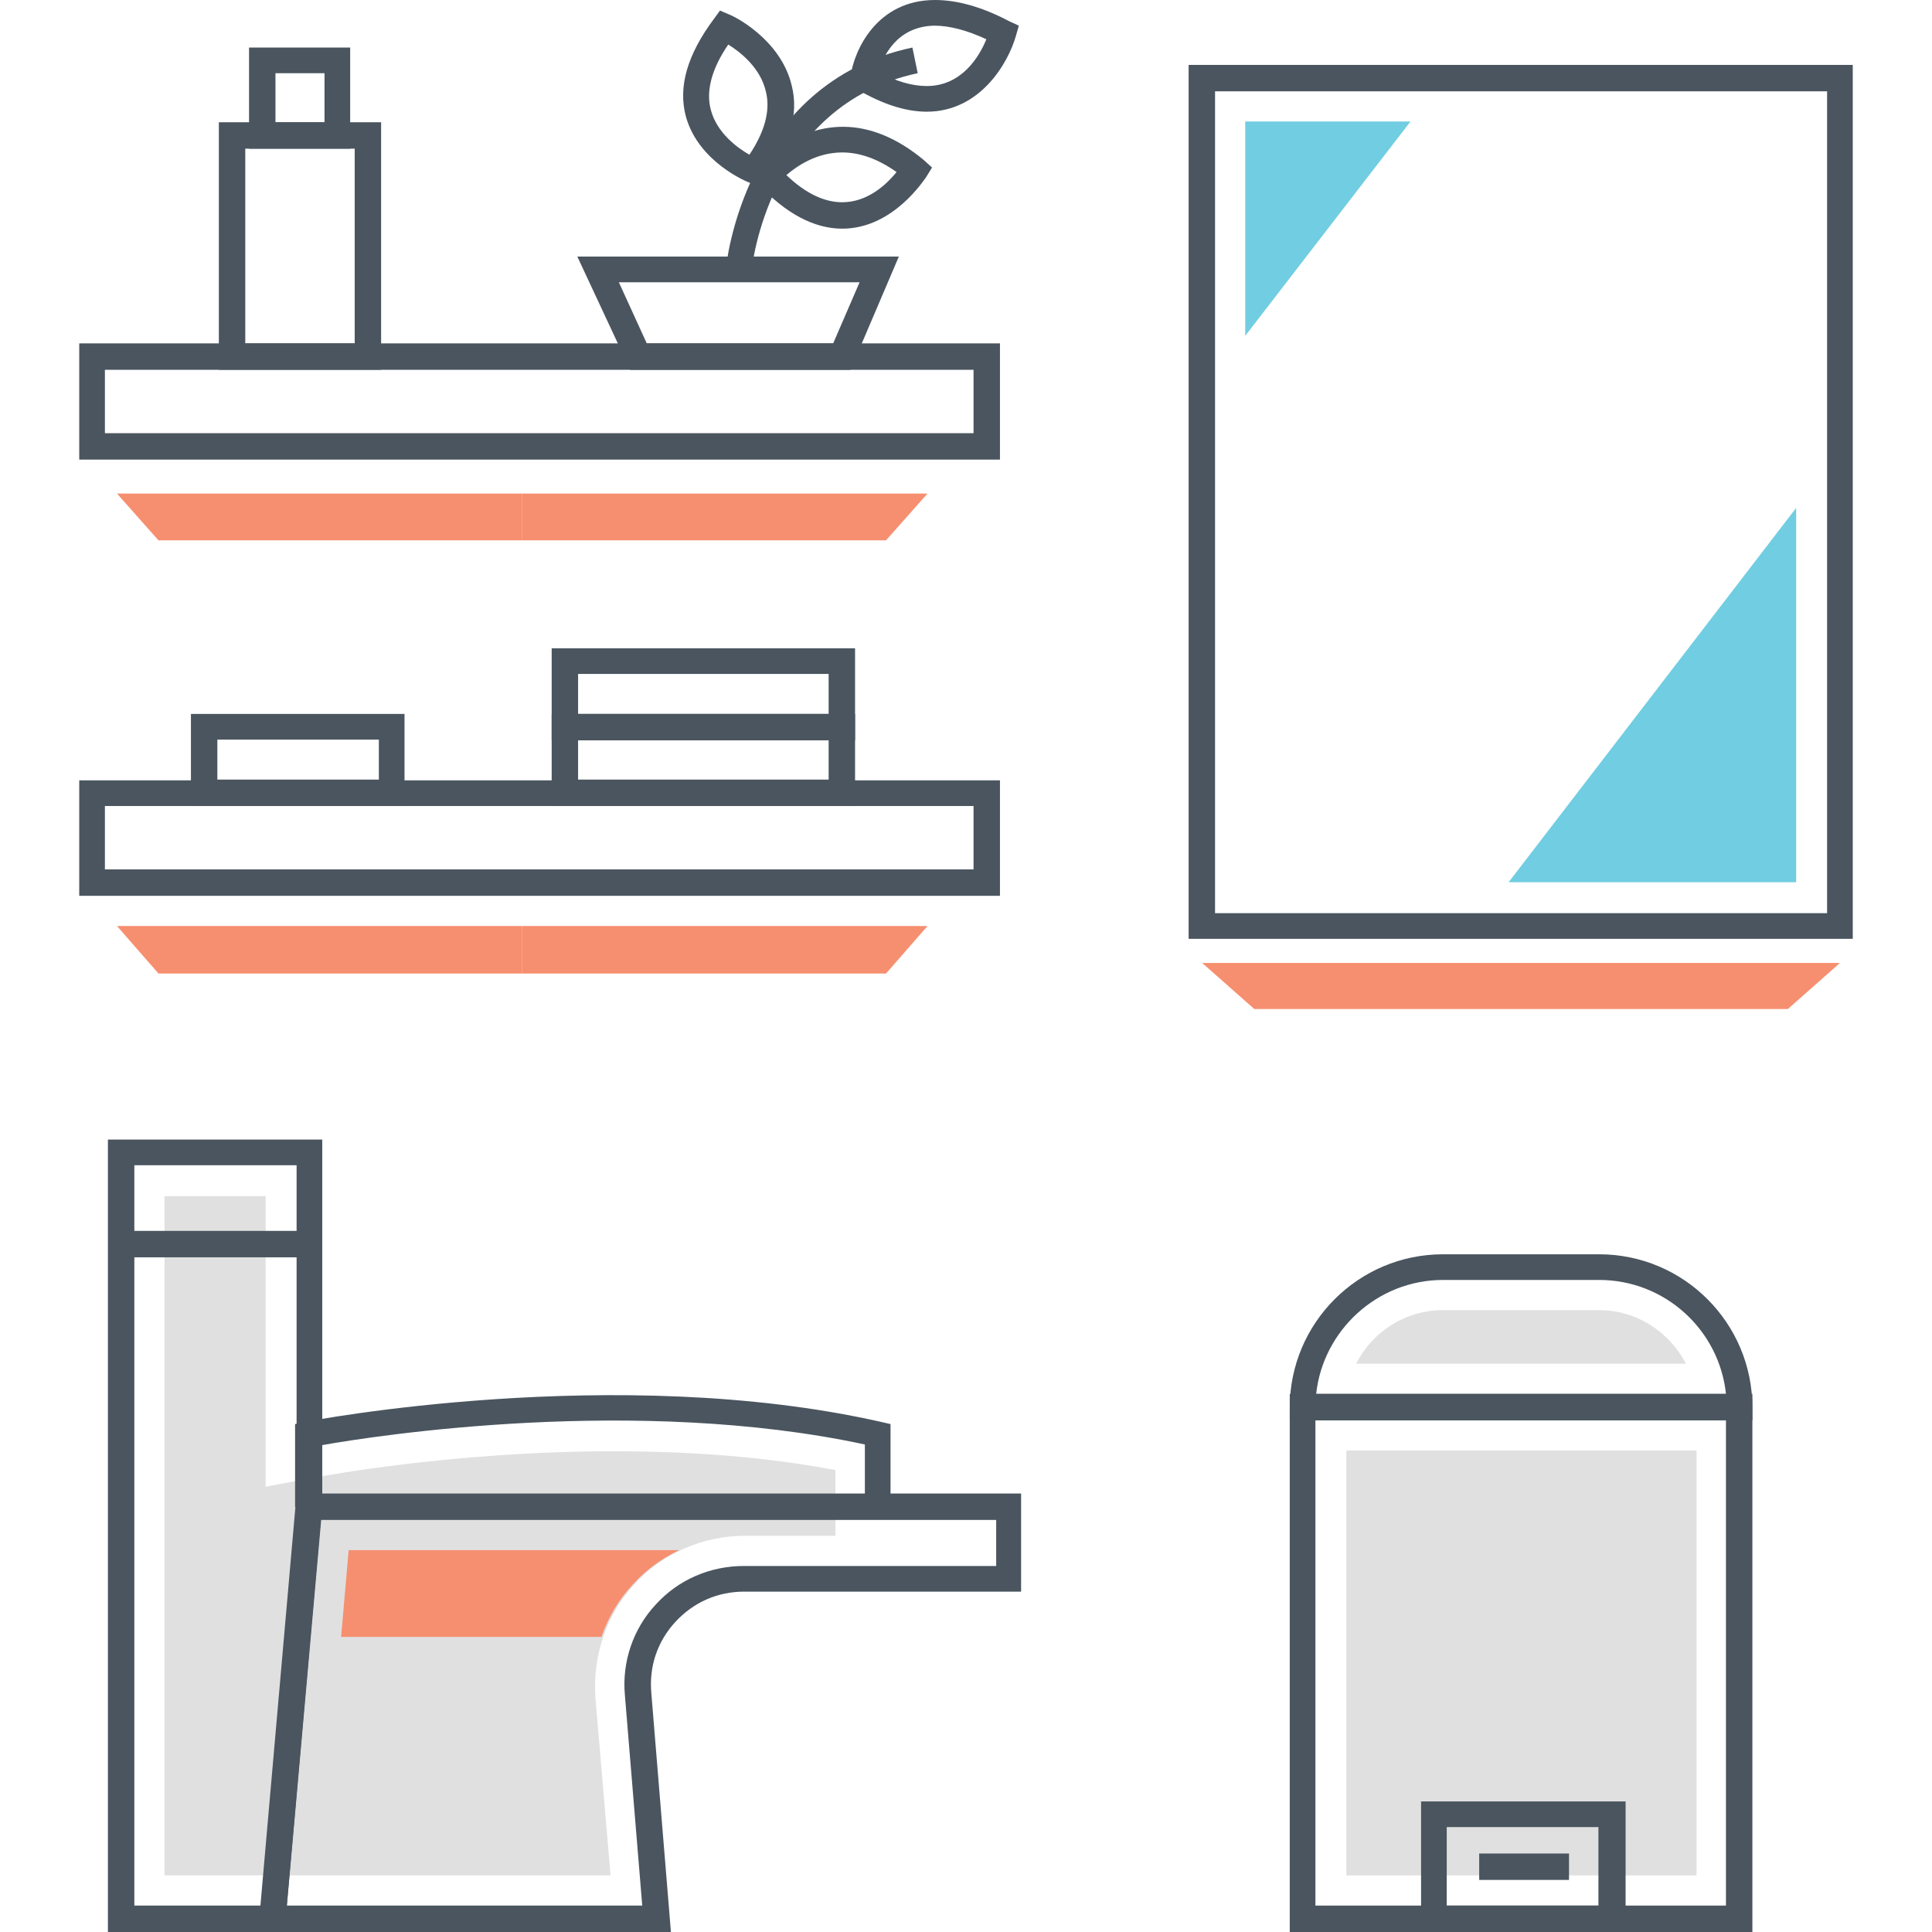 <?xml version="1.0" encoding="utf-8"?>
<!-- Generator: Adobe Illustrator 18.0.0, SVG Export Plug-In . SVG Version: 6.00 Build 0)  -->
<!DOCTYPE svg PUBLIC "-//W3C//DTD SVG 1.1//EN" "http://www.w3.org/Graphics/SVG/1.1/DTD/svg11.dtd">
<svg version="1.1" id="Layer_1" xmlns="http://www.w3.org/2000/svg" xmlns:xlink="http://www.w3.org/1999/xlink" x="0px" y="0px"
	 width="256px" height="256px" viewBox="0 0 256 256" enable-background="new 0 0 256 256" xml:space="preserve">
<g>
	<g>
		<g>
			<path fill="#4A555F" d="M245.5,124.4h-88V8.6h88V124.4z M161,121h81.1V12.1H161V121z"/>
		</g>
		<g>
			<polygon fill="#71CDE1" points="186.9,16.1 165,44.5 165,16.1 			"/>
		</g>
		<g>
			<polygon fill="#71CDE1" points="199.9,116.9 238,67.3 238,116.9 			"/>
		</g>
		<g>
			<path fill="#4A555F" d="M132.5,118.7h-122v-15.3h122V118.7z M13.9,115.2H129v-8.4H13.9V115.2z"/>
		</g>
		<g>
			<path fill="#4A555F" d="M132.5,60.9h-122V45.5h122V60.9z M13.9,57.4H129V49H13.9V57.4z"/>
		</g>
		<g>
			<path fill="#4A555F" d="M50.5,49H29V16.2h21.5V49z M32.5,45.5H47V19.7H32.5V45.5z"/>
		</g>
		<g>
			<path fill="#4A555F" d="M46.5,19.7H33V6.3h13.4V19.7z M36.5,16.2H43V9.7h-6.5V16.2z"/>
		</g>
		<g>
			<path fill="#4A555F" d="M113.3,106.8H73.1V94.6h40.2V106.8z M76.6,103.3h33.2v-5.3H76.6V103.3z"/>
		</g>
		<g>
			<path fill="#4A555F" d="M113.3,98.1H73.1V85.9h40.2V98.1z M76.6,94.6h33.2v-5.3H76.6V94.6z"/>
		</g>
		<g>
			<path fill="#4A555F" d="M53.7,106.8H25.3V94.6h28.3V106.8z M28.8,103.3h21.4v-5.3H28.8V103.3z"/>
		</g>
		<g>
			<path fill="#4A555F" d="M112.7,49H83.5l-7-15h42.6L112.7,49z M85.7,45.5h24.7l3.5-8.1H82L85.7,45.5z"/>
		</g>
		<g>
			<path fill="#4A555F" d="M99.6,35.8l-3.4-0.3c0-0.2,2.4-24.5,24.7-29.2l0.7,3.4C101.8,13.9,99.6,35.6,99.6,35.8z"/>
		</g>
		<g>
			<path fill="#4A555F" d="M122.8,14.8c-2.8,0-5.9-1-9.3-3l-1-0.6l0.2-1.1C113.2,6.6,116.2,0,123.9,0c2.9,0,6.2,0.9,9.8,2.8l1.3,0.6
				l-0.4,1.4C133.6,8.3,129.9,14.8,122.8,14.8z M116.4,9.5c2.3,1.3,4.5,1.9,6.4,1.9c4.7,0,7-4,7.9-6.2c-2.6-1.2-4.9-1.8-6.9-1.8
				C118.8,3.5,117,7.5,116.4,9.5z"/>
		</g>
		<g>
			<path fill="#4A555F" d="M111.6,30.3c-3.7,0-7.5-2-11.1-5.9l-1-1.1l1-1.2c0.2-0.2,4.5-5.3,11.2-5.3c3.6,0,7.2,1.5,10.7,4.4l1.1,1
				l-0.8,1.3C122.5,23.7,118.4,30.3,111.6,30.3z M104.2,23.2c2.5,2.4,5,3.6,7.4,3.6c3.4,0,5.9-2.4,7.2-4c-2.4-1.7-4.8-2.6-7.2-2.6
				C108.2,20.2,105.6,22,104.2,23.2z"/>
		</g>
		<g>
			<path fill="#4A555F" d="M100.5,24.7l-1.2-0.5c-0.3-0.1-6.7-2.7-8.4-8.7c-1.1-4,0.2-8.3,3.7-13l0.8-1.1L96.8,2
				c0.3,0.1,6.6,3.1,8.1,9.3c1,3.9-0.3,8.1-3.6,12.4L100.5,24.7z M96.5,5.9c-2.2,3.2-3,6.2-2.3,8.7c0.8,3,3.5,5,5.1,5.9
				c2-3,2.8-5.8,2.2-8.3C100.8,9,98.1,6.9,96.5,5.9z"/>
		</g>
		<g>
			<polygon fill="#F68F6F" points="15.5,65.4 21,71.6 69.2,71.6 69.2,65.4 			"/>
		</g>
		<g>
			<polygon fill="#F68F6F" points="122.9,65.4 117.4,71.6 69.2,71.6 69.2,65.4 			"/>
		</g>
		<g>
			<polygon fill="#F68F6F" points="15.5,122.7 21,129 69.2,129 69.2,122.7 			"/>
		</g>
		<g>
			<polygon fill="#F68F6F" points="122.9,122.7 117.4,129 69.2,129 69.2,122.7 			"/>
		</g>
		<g>
			<polygon fill="#F68F6F" points="236.9,133.7 166.2,133.7 159.3,127.6 243.8,127.6 			"/>
		</g>
		<g>
			<path fill="#4A555F" d="M232.2,256h-61.3v-71.3h61.3V256z M174.3,252.5h54.4v-64.3h-54.4V252.5z"/>
		</g>
		<g>
			<rect x="178.4" y="192.2" fill="#E0E0E0" width="46.4" height="56.3"/>
		</g>
		<g>
			<path fill="#4A555F" d="M232.2,188.2h-61.3v-1.7c0-11.2,9.1-20.3,20.3-20.3h20.7c11.2,0,20.3,9.1,20.3,20.3V188.2z M174.4,184.7
				h54.3c-0.9-8.5-8.1-15.1-16.8-15.1h-20.7C182.5,169.6,175.3,176.3,174.4,184.7z"/>
		</g>
		<g>
			<path fill="#E0E0E0" d="M179.7,180.7c2.1-4.2,6.5-7.1,11.5-7.1h20.7c5,0,9.3,2.9,11.5,7.1H179.7z"/>
		</g>
		<g>
			<path fill="#4A555F" d="M215.4,256h-27.1v-17.3h27.1V256z M191.7,252.5h20.1v-10.4h-20.1V252.5z"/>
		</g>
		<g>
			<rect x="196" y="245.6" fill="#4A555F" width="11.9" height="3.5"/>
		</g>
		<g>
			<path fill="#E0E0E0" d="M21.8,248.5v-90h13.4V197l6.9-1.3c0.2,0,17.7-3.4,39.2-3.4c10.7,0,20.5,0.8,29.4,2.5v8.7h-12
				c-5.5,0-10.9,2.3-14.6,6.4c-3.8,4.1-5.6,9.6-5.2,15.1l2,23.5H21.8z"/>
		</g>
		<g>
			<path fill="#4A555F" d="M88.9,256H34.2l5.1-58.1h96v13H98.6c-3.5,0-6.7,1.4-9.1,4c-2.4,2.6-3.5,5.9-3.2,9.4L88.9,256z M38,252.5
				h47.1l-2.3-27.9c-0.4-4.4,1.1-8.8,4.1-12c3-3.3,7.2-5.1,11.7-5.1h33.4v-6.1H42.5L38,252.5z"/>
		</g>
		<g>
			<path fill="#F68F6F" d="M79.7,216.9c0.9-2.6,2.3-5,4.2-7c1.7-1.9,3.8-3.4,6.1-4.5H46.2l-1,11.5H79.7z"/>
		</g>
		<g>
			<path fill="#4A555F" d="M118.1,199.6h-3.5v-8.2c-30.3-6.5-64.7-1.2-72,0.1v8.2h-3.5v-11l1.4-0.3c0.4-0.1,41.2-7.9,76.2,0l1.3,0.3
				V199.6z"/>
		</g>
		<g>
			<path fill="#4A555F" d="M37.7,256H14.3V151h28.4l0,48.8L37.7,256z M17.8,252.5h16.8l4.7-53v-45.1H17.8V252.5z"/>
		</g>
		<g>
			<rect x="16" y="163.1" fill="#4A555F" width="24.9" height="3.5"/>
		</g>
	</g>
</g>
</svg>
